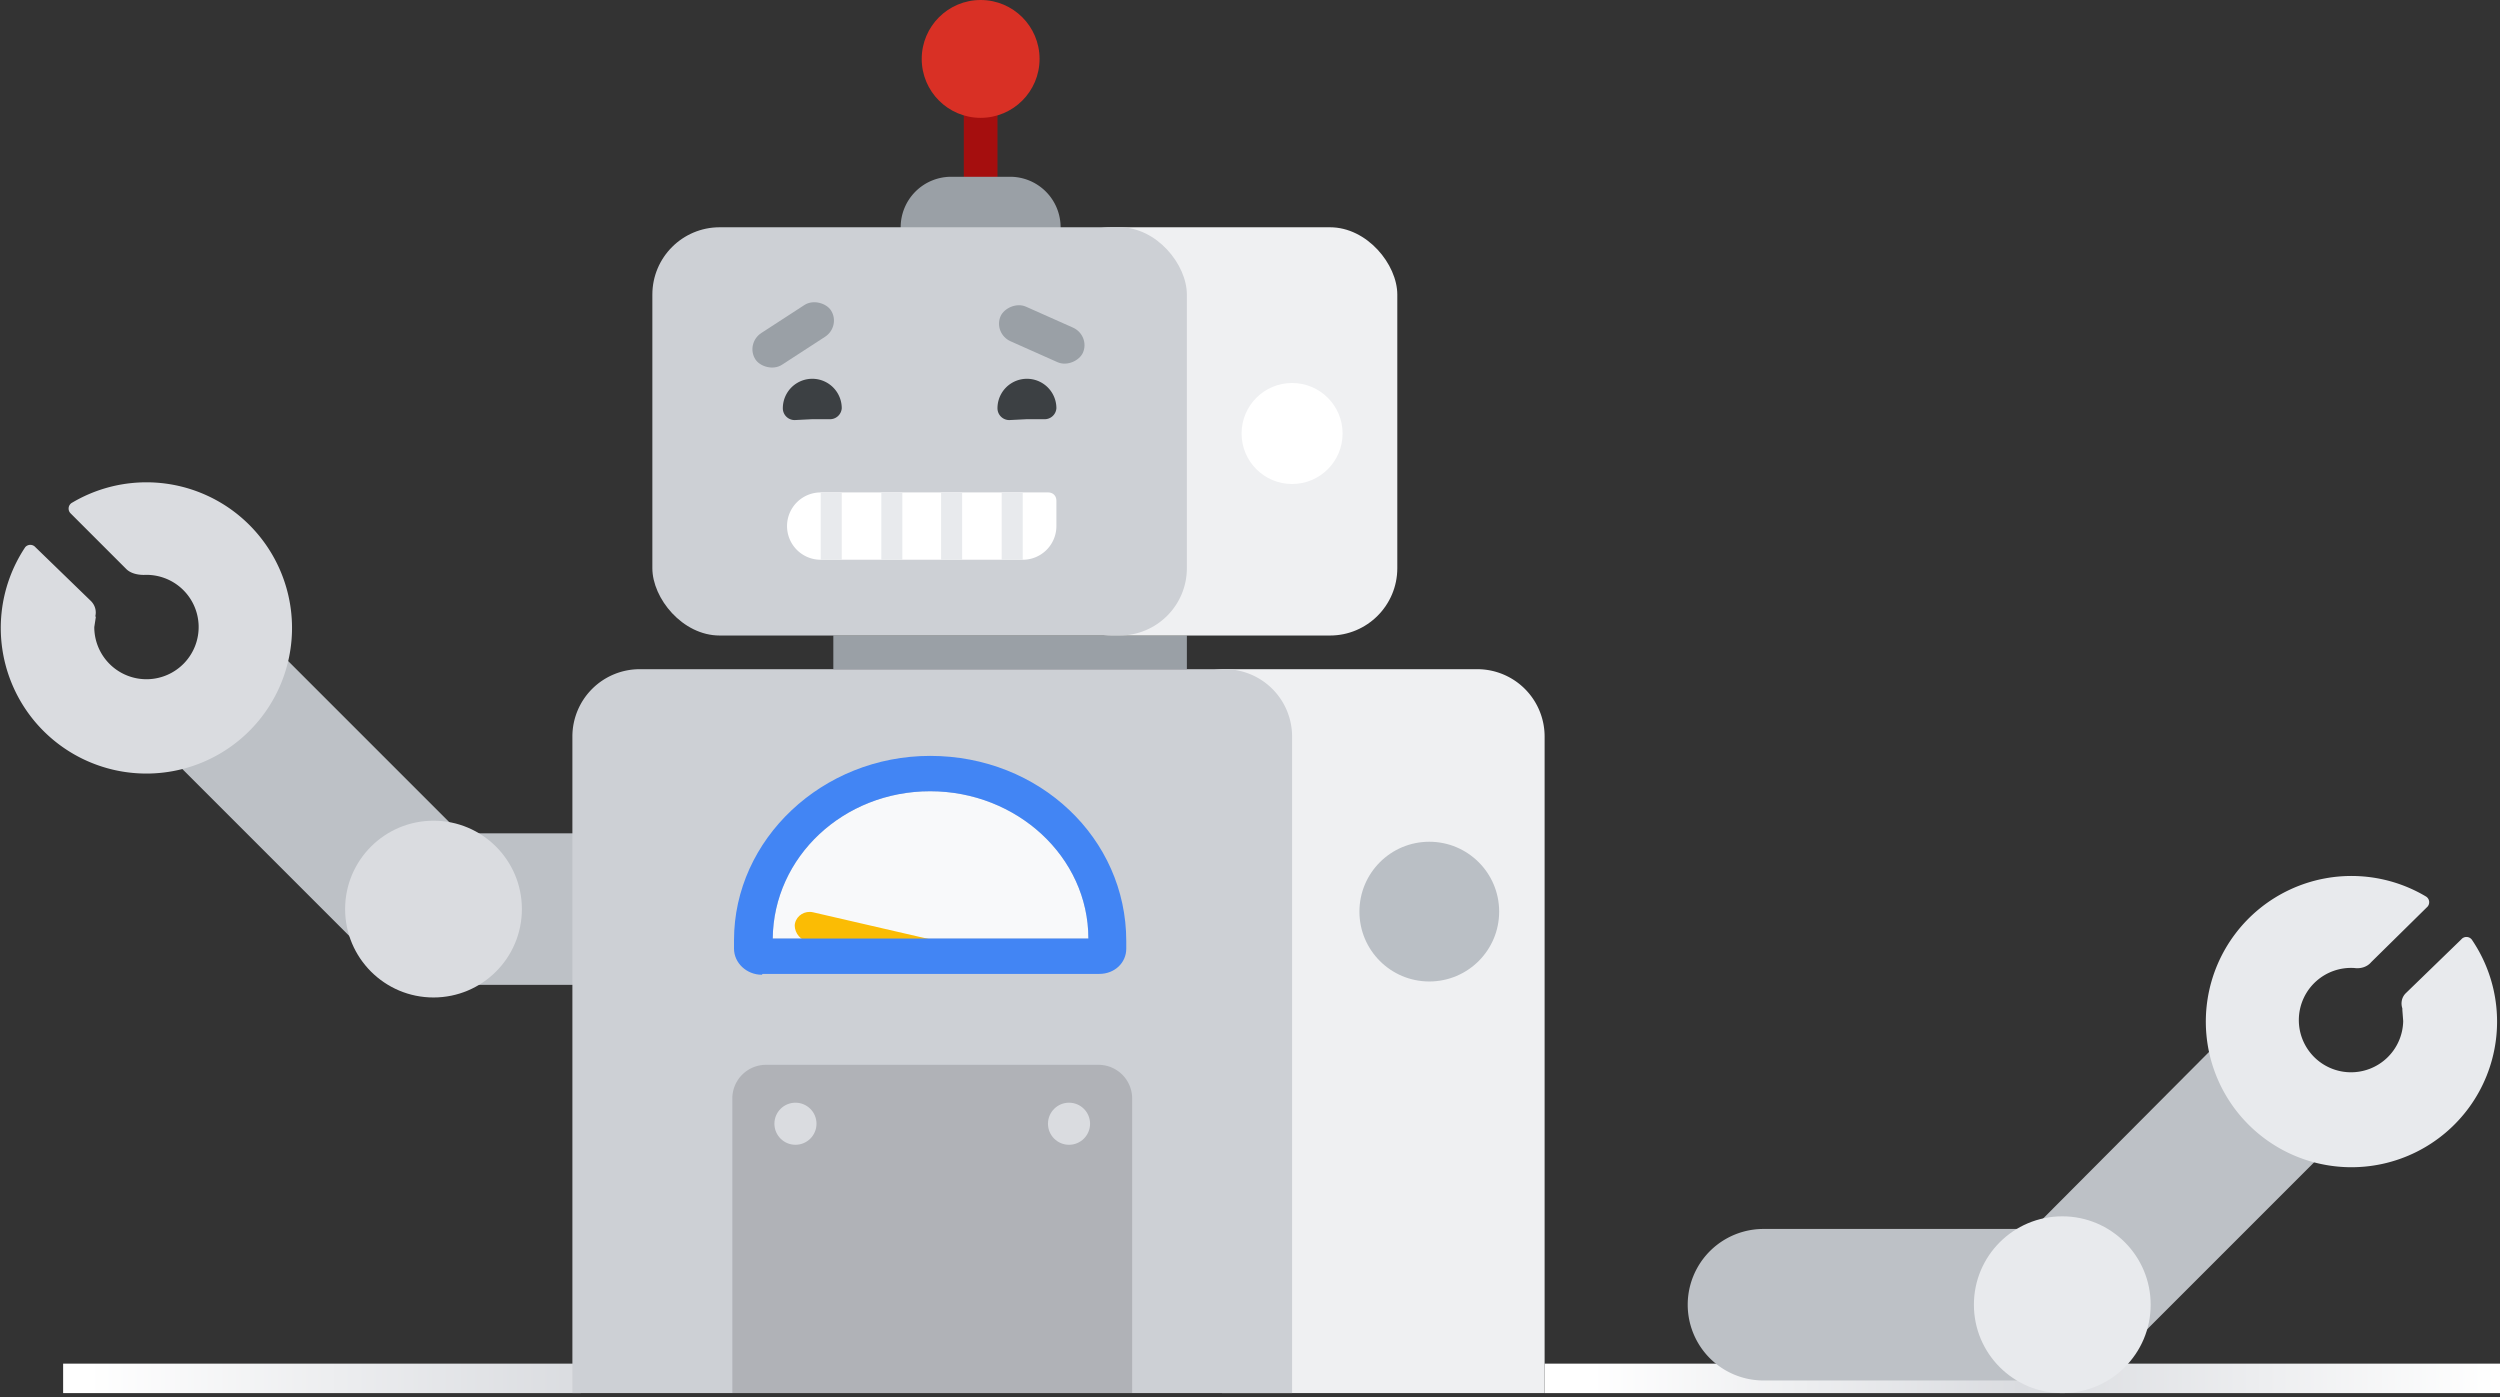 <svg width="297" height="166" xmlns="http://www.w3.org/2000/svg"><rect width="100%" height="100%" fill="#333333" stroke="none"/><defs><linearGradient x1="4.7%" y1="50%" y2="50%" id="a"><stop stop-color="#FFF" offset="0%"/><stop stop-color="#DADCE0" offset="100%"/></linearGradient><linearGradient x1="4.7%" y1="50%" y2="50%" id="b"><stop stop-color="#FFF" offset="0%"/><stop stop-color="#DADCE0" offset="47.4%"/><stop stop-color="#FFF" offset="100%"/></linearGradient></defs><g fill="none"><path fill="url(#a)" d="M7.5 162H69v3.5H7.5z"/><path fill="url(#b)" d="M183.5 162H297v3.5H183.5z"/><g transform="translate(0 57)"><path fill="#BDC1C6" d="M54.5 42h15v18h-15z"/><path fill="#BDC1C6" d="M32.8 20.1l24.4 24.4-12.7 12.7-24.4-24.4z"/><path d="M11.4 16.2l-.2 1.3a6.2 6.2 0 1 0 5.9-6.2c-.8 0-1.6-.2-2.1-.7L8.4 4a.8.8 0 0 1 .2-1.3A17.3 17.3 0 1 1 3 8a.8.8 0 0 1 1.2 0l6.6 6.4c.5.5.7 1.2.5 1.9z" fill="#DADCE0"/><circle fill="#DADCE0" cx="51.5" cy="51" r="10.5"/></g><g transform="translate(200.5 104)"><path d="M9 42h32.5v18H9a9 9 0 0 1 0-18z" fill="#BDC1C6"/><path fill="#BDC1C6" d="M62.4 20.5L38 45l12.8 12.7 24.4-24.4z"/><path d="M84.9 16l.1 1.3a6.2 6.2 0 1 1-5.8-6.3c.7.1 1.5-.1 2-.7l6.6-6.5a.8.8 0 0 0-.1-1.3 17.3 17.3 0 1 0 5.5 5.2.8.8 0 0 0-1.3-.1L85.3 14c-.5.5-.6 1.2-.4 1.8z" fill="#E8EAED"/><circle fill="#E8EAED" cx="44.5" cy="51" r="10.5"/></g><g transform="translate(68 79.5)"><path d="M77.5 0h30a8 8 0 0 1 8 8v78h-38a8 8 0 0 1-8-8V8a8 8 0 0 1 8-8z" fill="#EFF0F2"/><circle fill="#BABFC5" cx="101.8" cy="28.8" r="8.3"/><path d="M8 0h69.5a8 8 0 0 1 8 8v78H0V8a8 8 0 0 1 8-8z" fill="#CDD0D5"/><path d="M23 47h39.5a4 4 0 0 1 4 4v35H19V51a4 4 0 0 1 4-4z" fill="#3C4043" opacity=".2"/><circle fill="#DADCE0" cx="59" cy="54" r="2.5"/><circle fill="#DADCE0" cx="26.5" cy="54" r="2.5"/></g><g transform="translate(77.5)"><path fill="#9AA0A6" d="M21.5 75.5h42v4h-42z"/><path fill="#A50E0E" d="M37 13.5h4v8h-4z"/><circle fill="#D93025" cx="39" cy="7" r="7"/><path d="M35.5 21h7a6 6 0 0 1 6 6v1.5h-19V27a6 6 0 0 1 6-6z" fill="#9AA0A6"/><rect fill="#EFF0F2" x="46.5" y="27" width="42" height="48.5" rx="8"/><rect fill="#CDD0D5" y="27" width="63.5" height="48.5" rx="8"/><circle fill="#FFF" cx="76" cy="51.5" r="6"/></g><path d="M97.5 58.5h27c.6 0 1 .4 1 1v3a4 4 0 0 1-4 4h-24a4 4 0 1 1 0-8z" fill="#FFF"/><path fill="#E8EAED" d="M97.5 58.5h2.5v8h-2.5z"/><rect fill="#9AA0A6" transform="rotate(-33 94.3 39.8)" x="88.9" y="37.5" width="10.7" height="4.5" rx="2.3"/><rect fill="#9AA0A6" transform="scale(-1 1) rotate(-24 0 622.2)" x="118.5" y="37.5" width="10.7" height="4.5" rx="2.3"/><path d="M122 49.8h2a1.4 1.4 0 0 0 1.5-1.3 3.5 3.5 0 1 0-7 0 1.4 1.4 0 0 0 1.5 1.4l2-.1zm-25.5 0h2a1.4 1.4 0 0 0 1.5-1.3 3.5 3.5 0 0 0-7 0 1.4 1.4 0 0 0 1.5 1.4l2-.1z" fill="#3C4043"/><path fill="#E8EAED" d="M119 58.5h2.5v8H119zm-7.2 0h2.5v8h-2.5zm-7.1 0h2.5v8h-2.5z"/><path d="M110.5 111.5h18.8c0-9.7-8.5-17.5-18.8-17.5s-18.6 7.8-18.7 17.5h18.7z" fill="#F8F9FA"/><rect fill="#FBBC04" transform="rotate(13 103.4 111.8)" x="94.2" y="110" width="18.5" height="3.5" rx="1.8"/><path d="M90.5 115.8c-1.8 0-3.3-1.4-3.3-3.1v-1c0-12 10.5-21.9 23.3-21.9 13 0 23.3 9.8 23.3 22v.9c0 1.7-1.4 3-3.2 3h-40zm20-4.3h18.8c0-9.7-8.5-17.5-18.8-17.5s-18.6 7.8-18.7 17.5h18.7z" fill="#4285F4"/></g></svg>